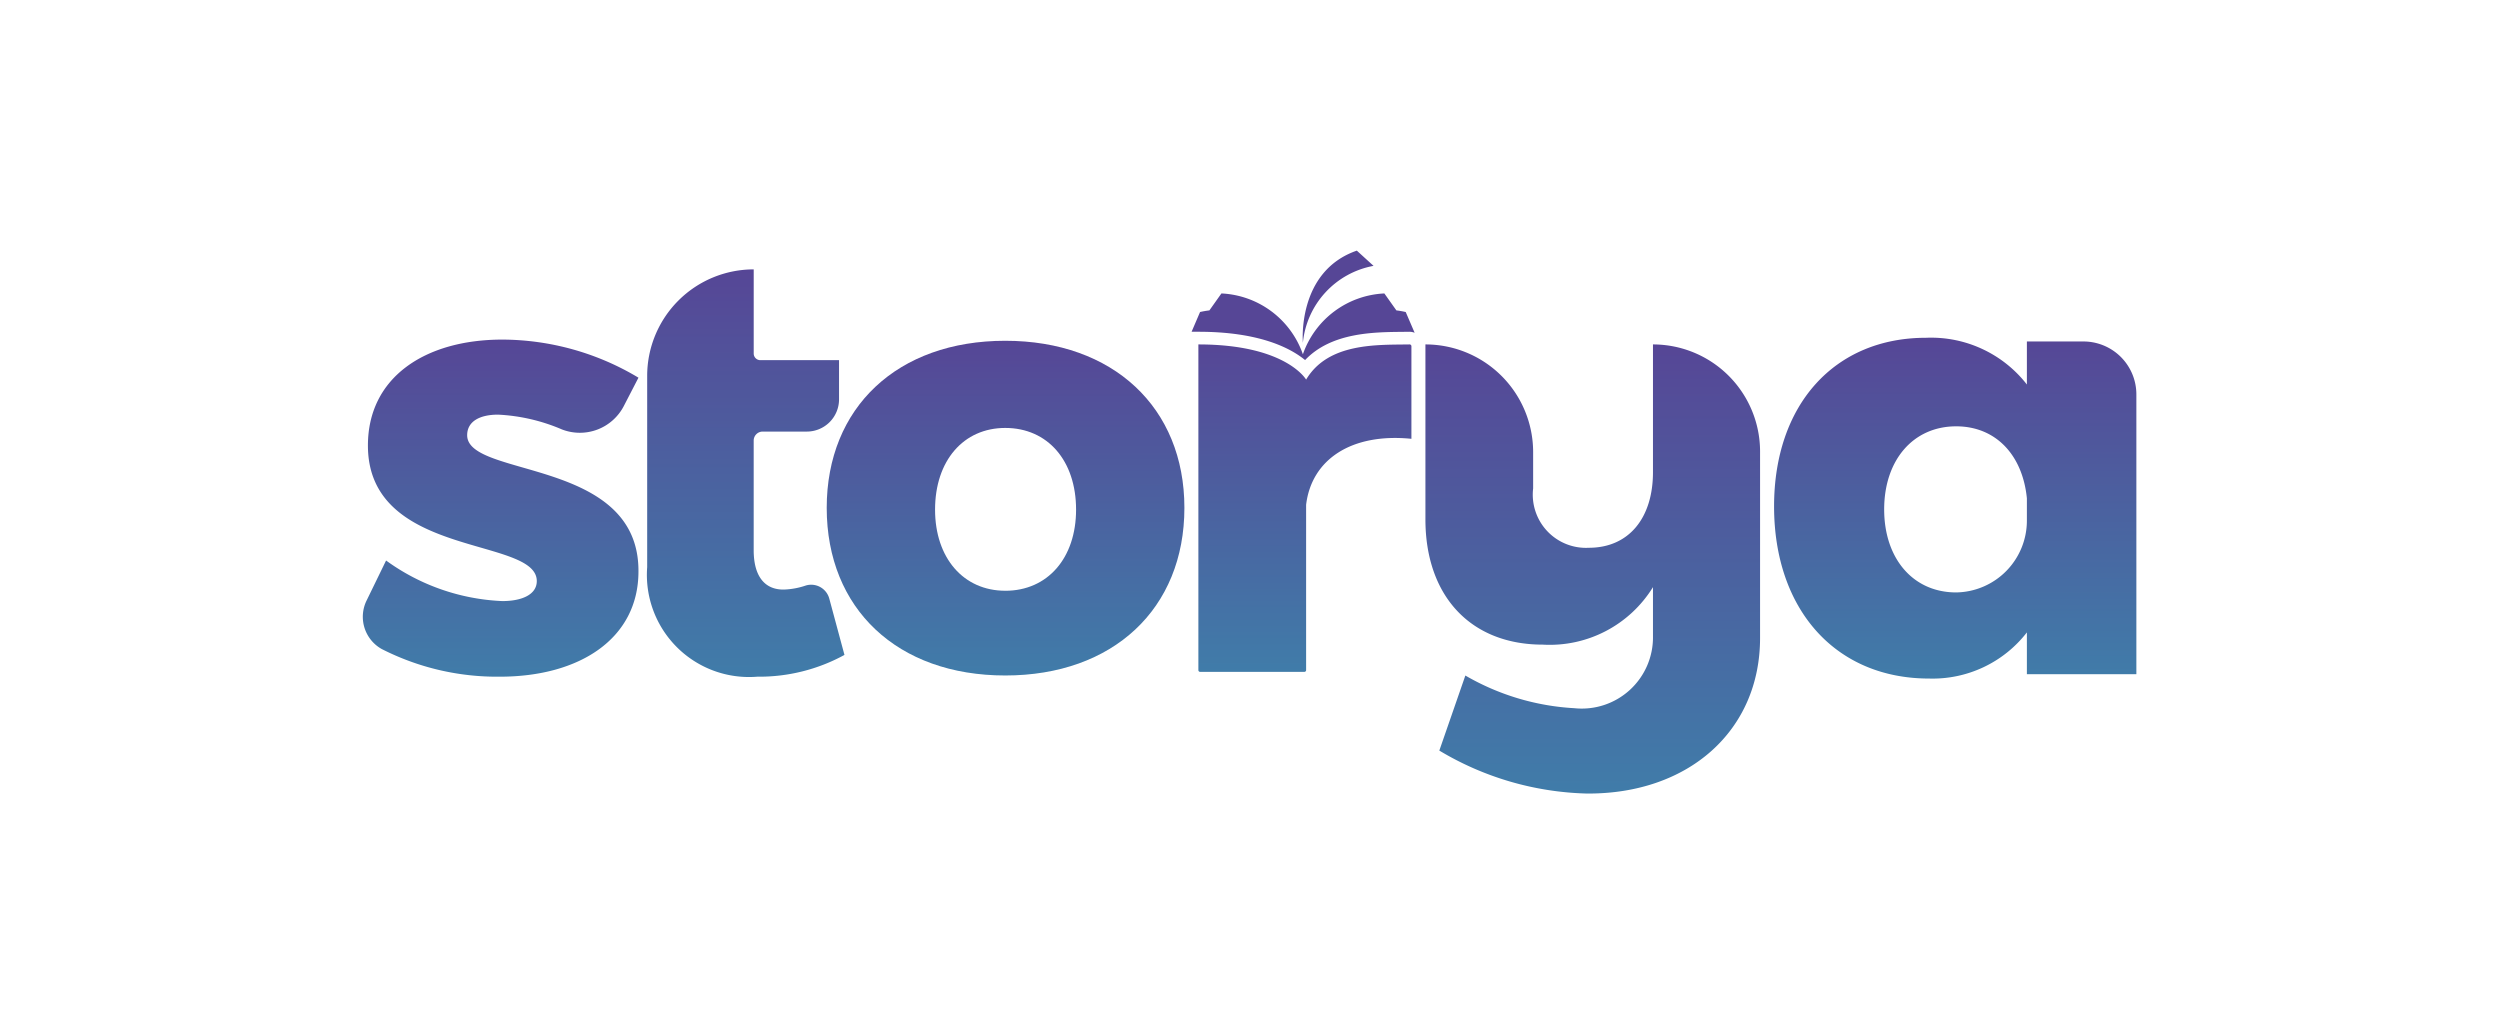 <svg xmlns="http://www.w3.org/2000/svg" xmlns:xlink="http://www.w3.org/1999/xlink" viewBox="0 0 110.132 45"><defs><linearGradient id="linear-gradient" x1="22.057" y1="14.96" x2="22.057" y2="29.81" gradientUnits="userSpaceOnUse"><stop offset="0" stop-color="#564696"/><stop offset="0.137" stop-color="#534e99"/><stop offset="1" stop-color="#407ca9"/></linearGradient><linearGradient id="linear-gradient-2" x1="86.133" y1="14.879" x2="86.133" y2="29.891" xlink:href="#linear-gradient"/><linearGradient id="linear-gradient-3" x1="32.856" y1="11.867" x2="32.856" y2="29.81" xlink:href="#linear-gradient"/><linearGradient id="linear-gradient-4" x1="44.297" y1="15.012" x2="44.297" y2="29.757" xlink:href="#linear-gradient"/><linearGradient id="linear-gradient-5" x1="70.165" y1="15.173" x2="70.165" y2="34.956" xlink:href="#linear-gradient"/><linearGradient id="linear-gradient-6" x1="57.485" y1="15.173" x2="57.485" y2="29.597" xlink:href="#linear-gradient"/></defs><g id="Layer_2" data-name="Layer 2"><g id="Layer_1-2" data-name="Layer 1"><path d="M21.941,18.266a8.113,8.113,0,0,1,2.81.65,2.181,2.181,0,0,0,2.729-1.028l.646-1.25A11.718,11.718,0,0,0,22.127,14.96c-3.386,0-5.919,1.652-5.919,4.666,0,4.986,7.439,4,7.439,5.972,0,.587-.64.881-1.52.881a9.372,9.372,0,0,1-5.119-1.787l-.852,1.75a1.626,1.626,0,0,0,.663,2.151A11.192,11.192,0,0,0,22.02,29.81c3.519,0,6.106-1.679,6.106-4.639.026-5.013-7.546-4.106-7.546-5.999C20.581,18.559,21.141,18.266,21.941,18.266Z" fill="url(#linear-gradient)"/><path d="M91.781,15.043H89.29v1.896a5.347,5.347,0,0,0-4.444-2.059c-4.037,0-6.693,2.953-6.693,7.425,0,4.551,2.71,7.587,6.828,7.587A5.253,5.253,0,0,0,89.29,27.859v1.842h4.823V17.375A2.332,2.332,0,0,0,91.781,15.043ZM89.29,22.927a3.162,3.162,0,0,1-3.116,3.171c-1.897,0-3.171-1.49-3.171-3.658s1.274-3.659,3.171-3.659c1.734,0,2.925,1.246,3.116,3.171Z" fill="url(#linear-gradient-2)"/><path d="M35.503,25.792a3.337,3.337,0,0,1-.941.179c-.853.027-1.36-.56-1.36-1.733V19.408a.397.397,0,0,1,.397-.396h1.944a1.419,1.419,0,0,0,1.419-1.419V15.866H33.495a.292.292,0,0,1-.292-.292V11.867A4.693,4.693,0,0,0,28.51,16.56v8.425A4.5,4.5,0,0,0,33.362,29.81a7.814,7.814,0,0,0,3.839-.959l-.667-2.474A.826.826,0,0,0,35.503,25.792Z" fill="url(#linear-gradient-3)"/><path d="M44.284,15.012c-4.745,0-7.865,2.934-7.865,7.36,0,4.453,3.119,7.385,7.865,7.385s7.892-2.933,7.892-7.385C52.176,17.946,49.03,15.012,44.284,15.012Zm0,11.012c-1.839,0-3.092-1.441-3.092-3.573,0-2.16,1.253-3.599,3.092-3.599,1.867,0,3.12,1.439,3.12,3.599C47.404,24.584,46.151,26.025,44.284,26.025Z" fill="url(#linear-gradient-4)"/><path d="M72.818,15.173v5.626c0,2.026-1.066,3.332-2.826,3.332a2.343,2.343,0,0,1-2.453-2.613v-1.6a4.745,4.745,0,0,0-4.745-4.745v7.705c0,3.387,1.999,5.52,5.172,5.52a5.342,5.342,0,0,0,4.852-2.533v2.16a3.136,3.136,0,0,1-3.466,3.173,10.742,10.742,0,0,1-4.799-1.439l-1.147,3.306a13.267,13.267,0,0,0,6.505,1.893c4.48.027,7.625-2.772,7.625-6.852V19.892A4.719,4.719,0,0,0,72.818,15.173Z" fill="url(#linear-gradient-5)"/><path d="M57.538,16.723s-.883-1.55-4.746-1.55V29.522a.075.075,0,0,0,.075.075h4.596a.075.075,0,0,0,.075-.075V22.238c.239-1.999,2-3.173,4.639-2.907h0v-4.08a.08.08,0,0,0-.081-.078C60.66,15.196,58.511,15.091,57.538,16.723Z" fill="url(#linear-gradient-6)"/><path d="M60.509,11.712l-.737-.671C57.115,11.96,57.396,15.1,57.396,15.1A3.821,3.821,0,0,1,60.509,11.712Z" fill="#564696"/><path d="M61.515,13.674l-.53-.747a3.997,3.997,0,0,0-3.589,2.68,3.998,3.998,0,0,0-3.589-2.68l-.53.747a3.783,3.783,0,0,0-.411.071l-.373.87h.3c2.67,0,4.042.707,4.7,1.247,1.153-1.214,3.004-1.231,4.281-1.243l.324-.004a.631.631,0,0,1,.221.045l-.393-.914A3.785,3.785,0,0,0,61.515,13.674Z" fill="#564696"/><rect width="110.132" height="45" fill="none"/></g></g></svg>
